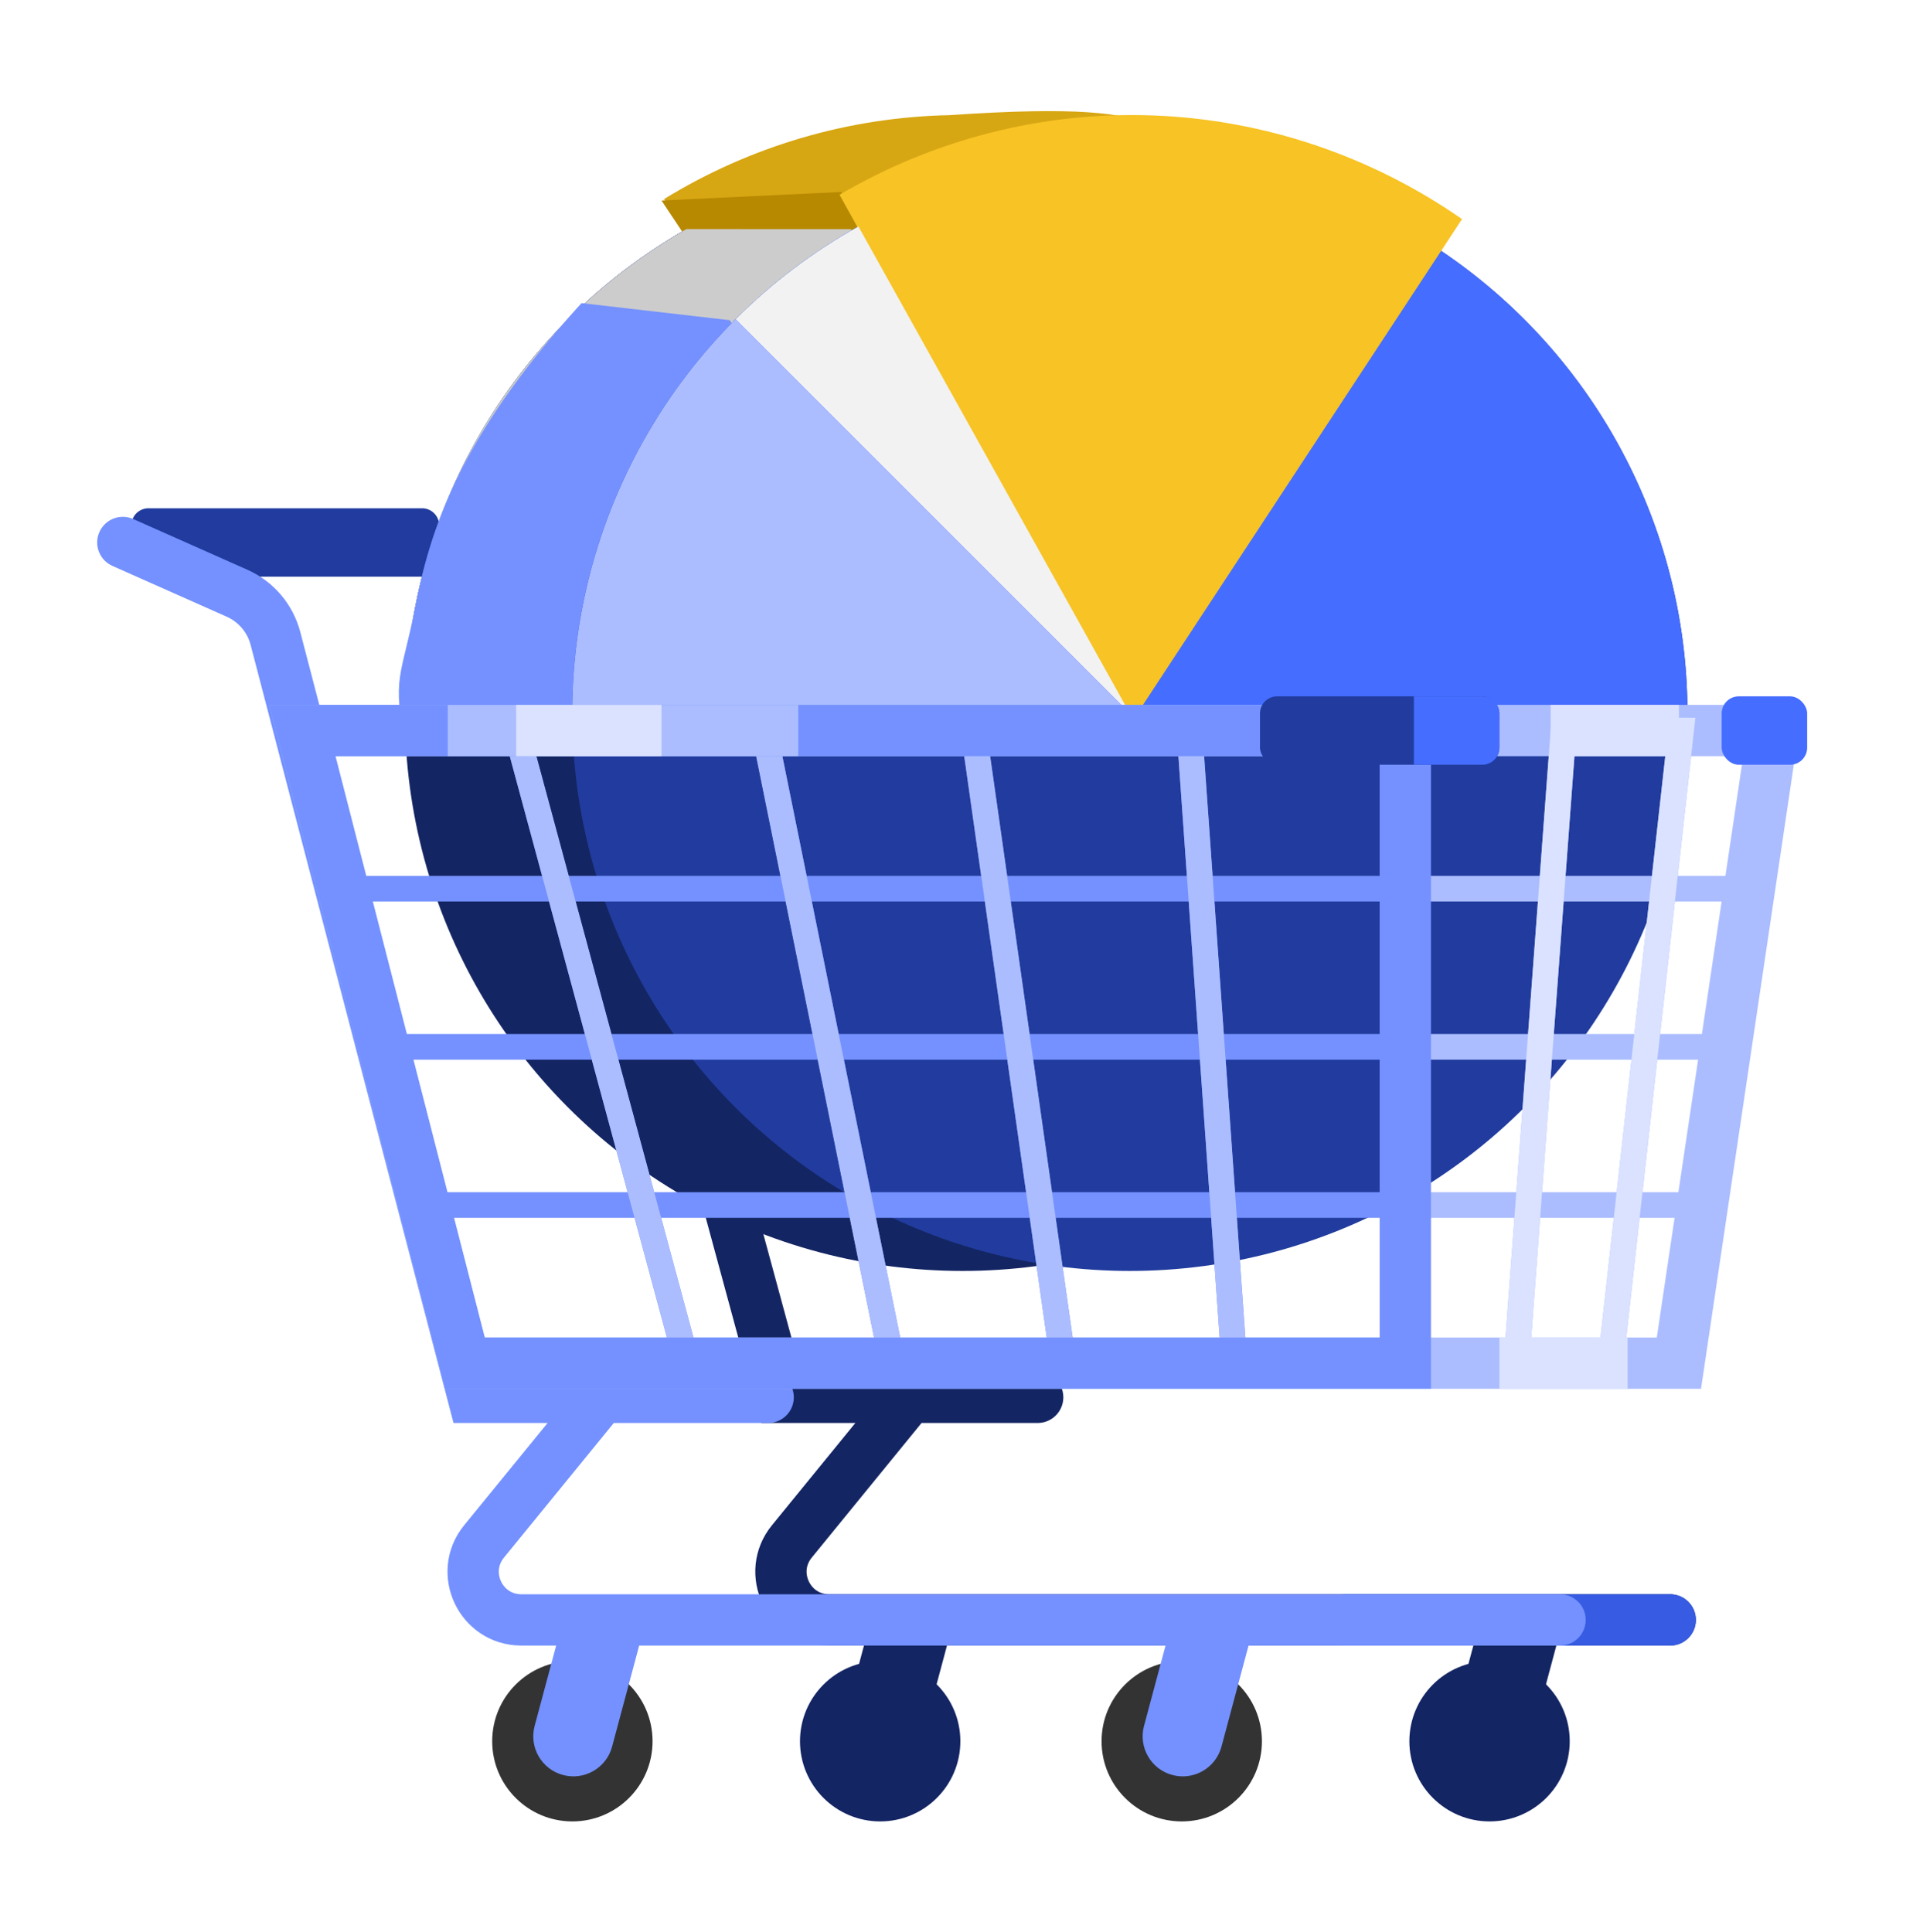 <?xml version="1.0" encoding="utf-8"?>
<svg xmlns="http://www.w3.org/2000/svg" fill="none" height="961" width="960">
  <style>.B{stroke-width:25.517}.C{stroke-linecap:round}.D{fill:#213c9e}.E{stroke-width:12.759}.F{fill:#142563}.G{stroke:#142563}.H{stroke:#7491ff}</style>
  <g class="B F G">
    <circle cx="740.917" cy="866.254" r="27.125"/>
    <path d="M746.94 815.4l13.876 3.718-12.467 46.528c-1.026 3.831-4.965 6.106-8.797 5.079s-6.106-4.966-5.079-8.798L746.94 815.4z"/>
    <circle cx="437.807" cy="866.254" r="27.125"/>
  </g>
  <g class="C B">
    <path class="G" d="M209.945 269.876l57.01 25.338c9.351 4.156 16.335 12.301 19.016 22.177l102.552 377.768h63.812m63.813 0h-63.813m0 0l-58.458 71.684c-12.747 15.631-1.625 39.053 18.545 39.053h418.354"/>
    <path d="M669.249 805.896H830.775" stroke="#375ce3"/>
  </g>
  <path class="B F G" d="M443.204 817.73l13.877 3.718-11.843 44.198c-1.027 3.832-4.965 6.106-8.797 5.079s-6.106-4.966-5.079-8.798l11.842-44.197z"/>
  <path class="D" d="M65.348 261.37a8.51 8.51 0 0 1 8.506-8.505h136.09a8.51 8.51 0 0 1 8.506 8.505v17.012a8.51 8.51 0 0 1-8.506 8.505H73.854a8.51 8.51 0 0 1-8.506-8.505V261.37z" fill-rule="evenodd"/>
  <path class="B C H" d="M61.095 269.875l56.818 25.253c9.461 4.205 16.492 12.489 19.104 22.507l98.423 377.523h63.813m82.836 0h-82.836m0 0l-58.47 71.682c-12.749 15.631-1.627 39.055 18.544 39.055h516.652"/>
  <g fill="#333">
    <circle cx="284.705" cy="866.254" r="39.883"/>
    <circle cx="587.815" cy="866.254" r="39.883"/>
  </g>
  <path d="M281.136 801.893l38.524 10.322-15.2 56.729c-2.851 10.638-13.786 16.951-24.424 14.101s-16.951-13.785-14.1-24.423l15.2-56.729zm303.735-2.326l38.524 10.323-15.824 59.059c-2.851 10.638-13.785 16.951-24.424 14.1s-16.951-13.785-14.1-24.423l15.824-59.059z" fill="#7491ff"/>
  <circle class="F" cx="277.358" cy="277.358" r="277.358" transform="matrix(-1 0 0 1 756.152 77.576)"/>
  <path class="D" d="M201.435 354.934a277.36 277.36 0 0 1 129.333-234.555 277.36 277.36 0 0 1 267.382-15.808 277.36 277.36 0 0 1 106.054 88.752 277.37 277.37 0 0 1 50.016 128.93 277.35 277.35 0 0 1-18.455 137.053c-17.625 43.394-45.952 81.618-82.339 111.107L478.794 354.934H201.435z"/>
  <path d="M330.315 99.032c42.878-26.343 91.843-40.741 141.955-41.741 124.68-8.562 99.596 11.433 143.461 36.045l-137.86 253.091L330.315 99.032z" fill="#d7a613"/>
  <path d="M329.023 99.763l89.309-4.253 38.276 72.298-68.045 21.264-59.54-89.309z" fill="#b78900"/>
  <path d="M201.436 354.933a277.36 277.36 0 0 1 37.537-139.331c24.586-42.319 59.932-77.378 102.45-101.619l81.9.001 55.471 240.949H201.436z" fill="#ccc"/>
  <path d="M201.958 371.946c-7.233-35.697-2.362-34.402 4.617-70.151s20.378-82.95 82.691-150.996l73.777 8.505 115.751 195.633-194.529 17.009h-82.307z" fill="#7491ff"/>
  <circle class="D" cx="277.358" cy="277.358" r="277.358" transform="matrix(-1 0 0 1 839.362 77.576)"/>
  <path d="M284.646 354.934A277.36 277.36 0 0 1 562.004 77.576a277.36 277.36 0 0 1 277.358 277.358H562.004 284.646z" fill="#456dff"/>
  <path d="M417.577 96.882c47.57-27.91 101.78-41.568 156.5-39.427s107.766 19.993 153.139 51.539L562.93 359.188 417.577 96.882z" fill="#f7c325"/>
  <path d="M365.882 158.812c18.136-18.136 38.701-33.669 61.105-46.155l135.017 242.277-196.122-196.122z" fill="#f2f2f2"/>
  <path d="M284.646 354.934a277.36 277.36 0 0 1 81.236-196.122l196.122 196.122H284.646z" fill="#abbdff"/>
  <g stroke="#abbdff">
    <path class="B" d="M881.891 363.438H150.404l80.804 314.709H835.11l46.781-314.709z"/>
    <path d="M881.892 363.438H699.021v314.709h136.09l11.695-78.677 11.696-78.677 11.695-78.678 11.695-78.677z" stroke-width="17.011"/>
    <path class="C E" d="M801.087 678.147h34.023l11.695-78.677m-45.718 78.677h-46.781l23.391-314.709h58.476m-35.086 314.709l35.086-314.709m0 0h45.718l-11.695 78.677m-11.695 78.678H707.525m150.976 0l11.695-78.678m-11.695 78.678l-11.696 78.677m23.391-157.355H707.525m139.28 157.355h-139.28"/>
  </g>
  <path class="E" d="M777.695 363.438l-23.39 314.709h46.781l35.086-314.709h-58.477z" stroke="#dae2ff"/>
  <g class="C E">
    <path class="H" d="M443.849 678.147l-63.792-314.709m63.792 314.709h85.057m-85.057 0H341.782m38.275-314.709h136.09-31.896m-104.194 0H256.725m272.181 314.709h170.113V599.47m-170.113 78.677l-44.655-314.709m0 0h107.384M341.782 678.147H231.208l-20.201-78.677m130.775 78.677l-85.057-314.709m0 0H150.404l20.201 78.677m443.358 236.032l-22.328-314.709m0 0h107.384v78.677m0 78.678H190.806m508.213 0v78.677m0-78.677v-78.678m-508.213 78.678l20.201 78.677m-20.201-78.677l-20.201-78.678m40.402 157.355h488.012m0-157.355H170.605"/>
    <path d="M443.851 678.147L380.058 363.438M528.907 678.147L484.253 363.438M341.783 678.147L256.726 363.438M613.964 678.147L591.637 363.438" stroke="#abbdff"/>
  </g>
  <path class="B H" d="M699.019 363.438H150.404l20.201 78.677 20.201 78.678 20.201 78.677 20.201 78.677h467.811V520.793 363.438z"/>
  <rect class="D" height="34.023" rx="8.506" width="119.079" x="626.722" y="346.427"/>
  <g fill="#456dff">
    <path d="M703.271 346.427h34.023a8.51 8.51 0 0 1 8.506 8.506v17.011a8.51 8.51 0 0 1-8.506 8.506h-34.023v-34.023z"/>
    <rect height="34.023" rx="8.506" width="42.528" x="856.376" y="346.427"/>
  </g>
  <path d="M222.703 350.684h174.366v25.517H222.703v-25.517z" fill="#abbdff"/>
  <path d="M771.318 350.684h63.792v25.517h-63.792v-25.517zm-25.517 314.709h63.792v25.517h-63.792v-25.517zM256.726 350.684h72.299v25.517h-72.299v-25.517z" fill="#dae2ff"/>
</svg>